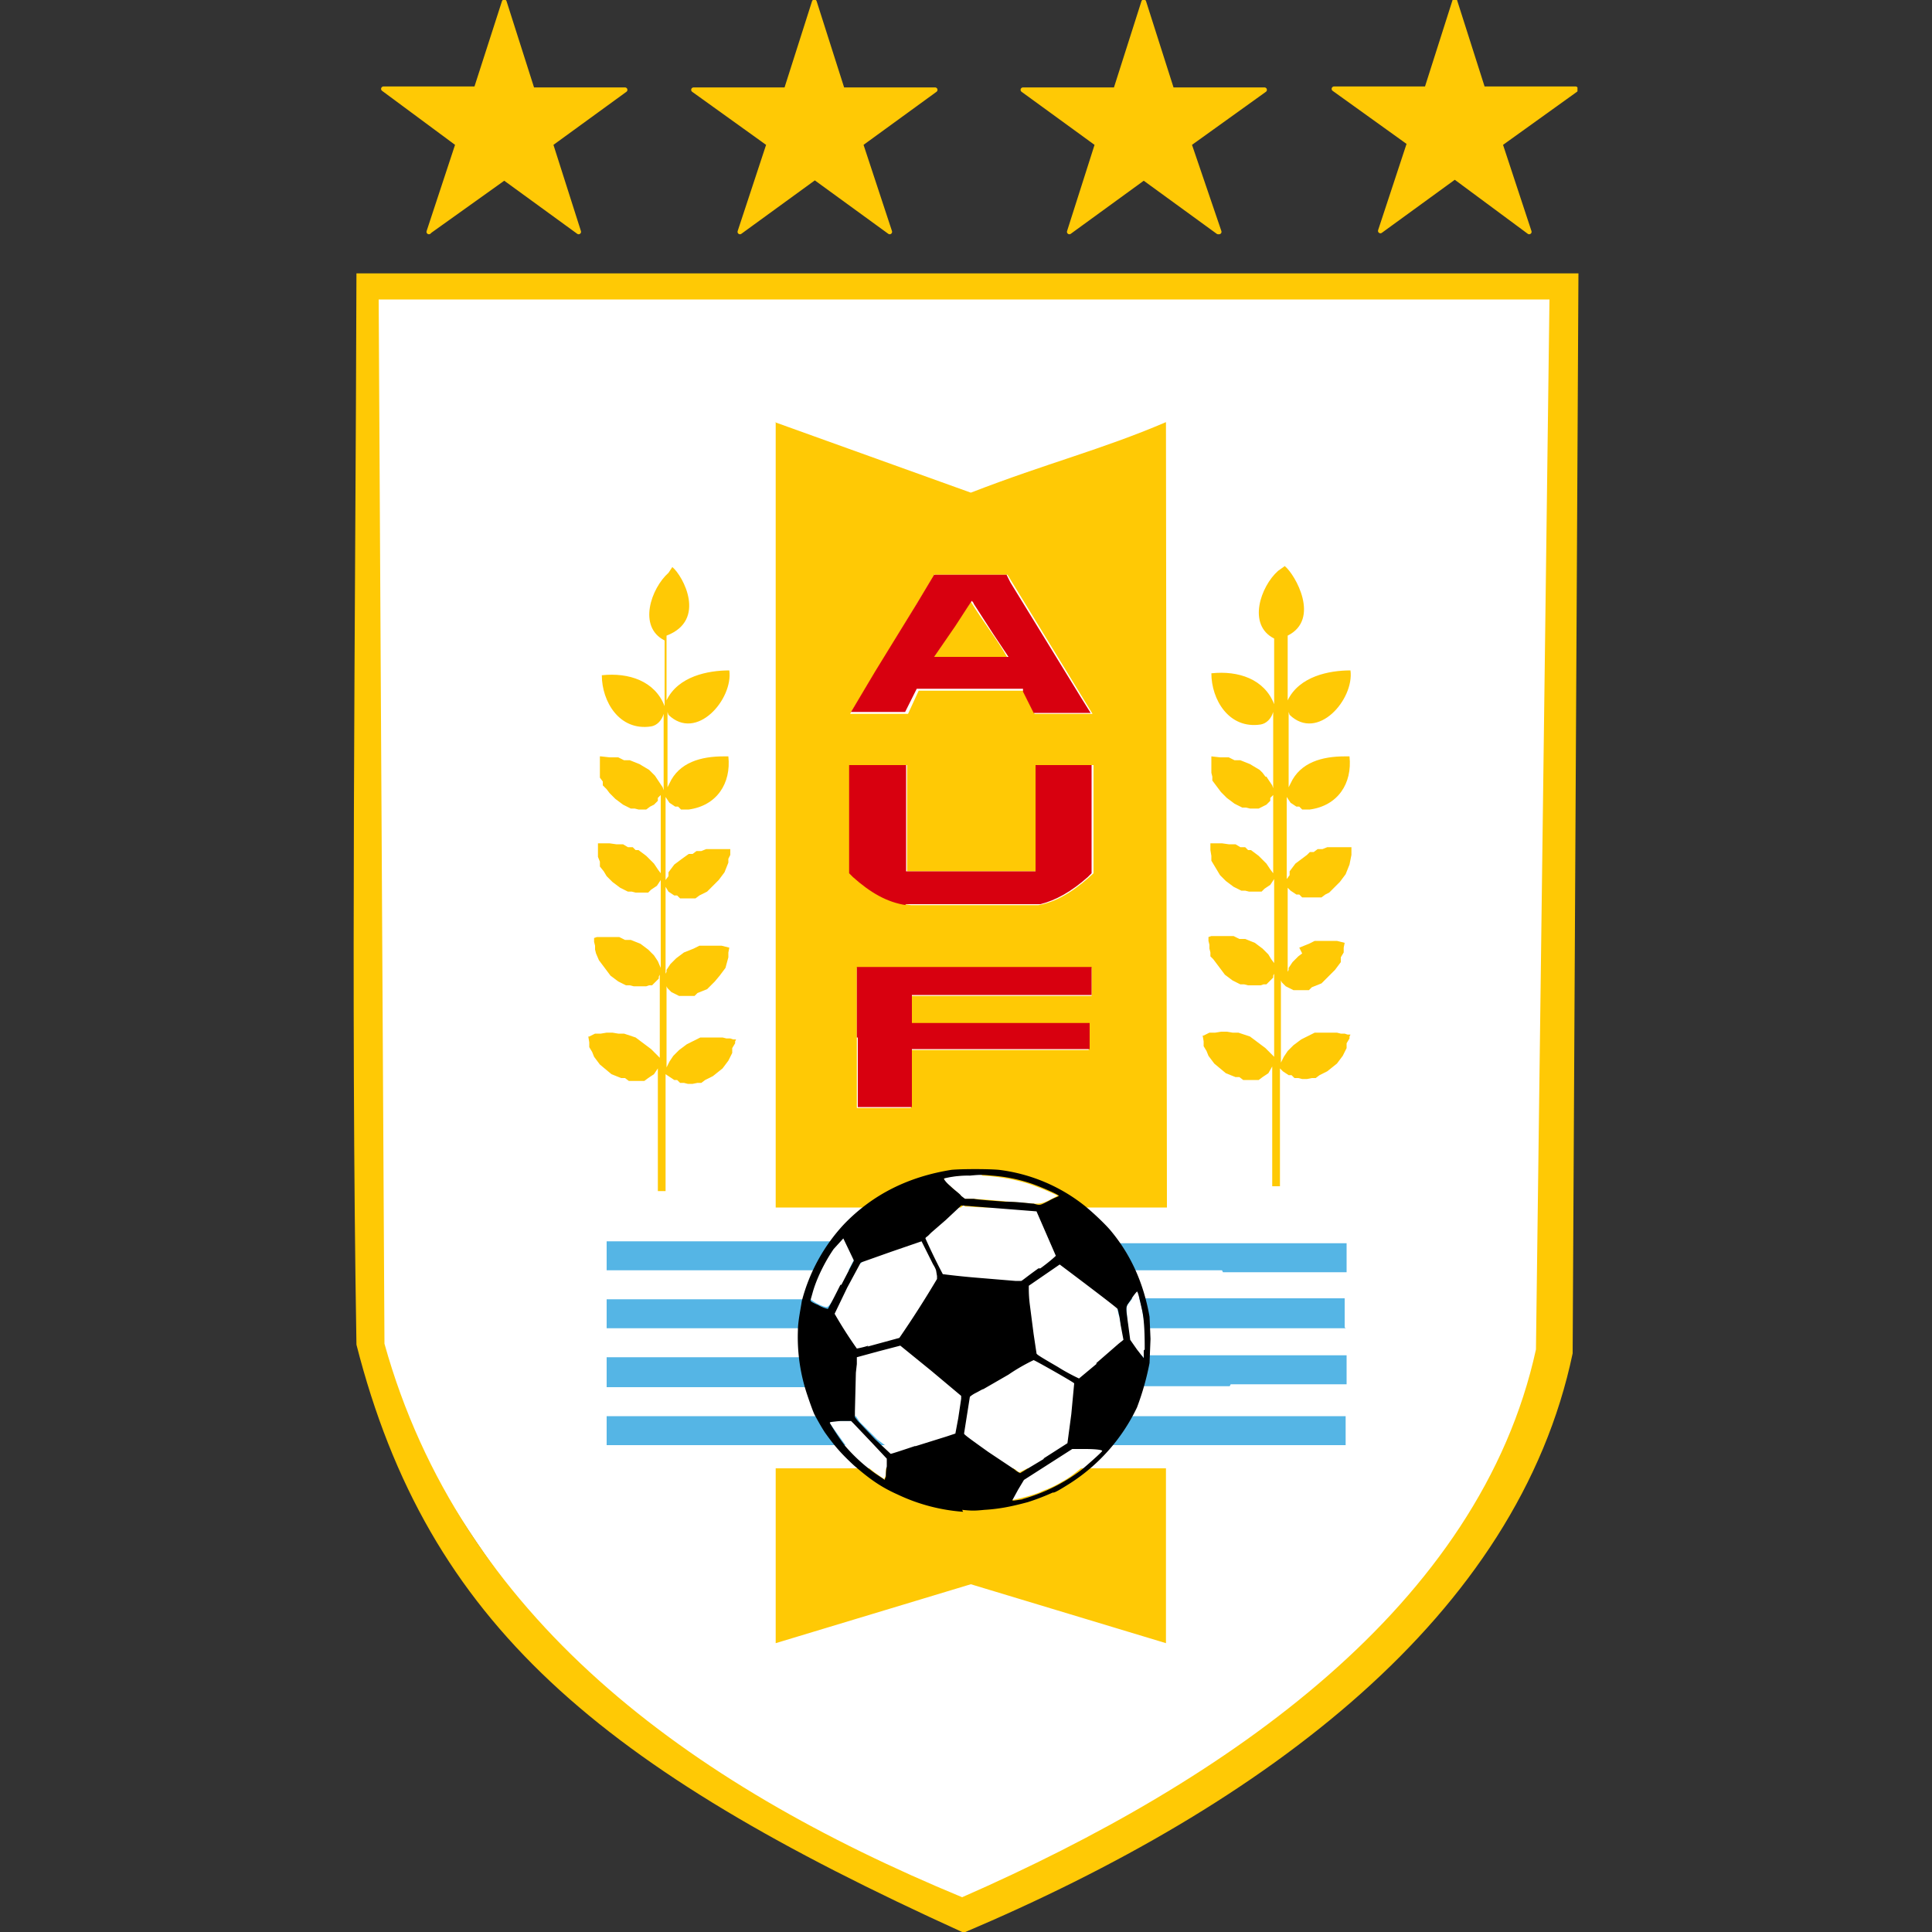 <?xml version="1.0" encoding="UTF-8"?> <svg xmlns="http://www.w3.org/2000/svg" xmlns:v="https://vecta.io/nano" viewBox="0 0 20 20"><rect x="0" y="0" width="20" height="20" fill="#333333" stroke="none"/><defs><clipPath id="A"><path d="M3.94 0h12.39v2.43H3.94z" stroke-width="0" fill="none"></path></clipPath></defs><path d="M3.83 13.91L3.79 2.94l12.39.03-.06 11.02c-.55 2.25-3.86 5.03-6.1 5.8-3.89-.85-5.97-5.17-6.19-5.89z" fill="#fff"></path><path d="M9.96 20c-3.74-1.7-5.53-3.18-6.27-6.08-.06-3.6-.01-7.49 0-11.09h12.65l-.06 11.18c-.57 2.72-3.17 4.67-6.31 6h0zm5.94-6.02l.14-10.88H3.92l.06 10.81c.79 2.83 3.13 4.55 5.98 5.73 2.76-1.21 5.36-3.02 5.94-5.67h0zM8.03 4.37v8.13h4.05 0l-.01-8.13c-.68.29-1.22.42-2.02.73l-2.03-.73h0zm5.2 1.54c-.18.16-.32.56-.04.7v.68c-.1-.26-.37-.35-.65-.32 0 .27.18.58.51.53.06-.01.11-.06.13-.13v.82-.03l-.01-.03-.02-.03-.02-.03-.02-.03h-.01L13.07 8l-.03-.03-.05-.03-.05-.03-.05-.02-.05-.02h-.06l-.06-.03h-.09l-.09-.01h0V8l.01.04v.04l.03.04.03.04.03.04.03.03.03.03.04.03.04.03.04.02.04.02h.04l.04.01h.09l.04-.02.04-.02.02-.02.02-.02v-.03l.03-.03v.85-.04L13.15 9l-.02-.03-.02-.03-.04-.04-.04-.04-.04-.03-.04-.03h-.03l-.03-.03h-.05l-.05-.03h-.07l-.07-.01h-.12v.01.06l.01.06v.05l.03.05.03.05.03.05.03.03.03.03.04.03.04.03.04.02.04.02h.04l.04.01h.13l.03-.03.03-.02.03-.02.02-.03.02-.03v.91-.04l-.03-.04-.03-.05-.03-.03-.03-.03-.04-.03-.04-.03-.05-.02-.05-.02h-.06l-.06-.03h-.23l-.03.01v.04l.01.04v.04l.01.04v.04l.03.03.03.04.03.04.03.04.03.04.04.03.04.03.04.02.04.02h.04l.04.01h.13l.03-.01h.03l.03-.03.02-.02.02-.02v-.02l.01-.02v.89-.03l-.03-.03-.03-.03-.03-.03-.04-.03-.04-.03-.04-.03-.04-.03-.06-.02-.06-.02h-.06l-.06-.01h-.06l-.06.01h-.06l-.06.03h-.01l.01.06v.05l.03.05.02.05.03.04.03.04.06.05.06.05.05.02.05.02h.04l.04.03h.16l.04-.03.03-.02.03-.02.04-.07v1.24h.08v-1.24.02l.03.03.03.02.03.02h.03l.03.03h.04l.04.01h.05l.05-.01h.04l.04-.03.04-.02.04-.02.05-.04.05-.04.03-.04.03-.04.02-.04.02-.04v-.05l.03-.05v-.02l.01-.02h-.03l-.03-.01h-.04l-.04-.01h-.23l-.06.03-.04.02-.04.02-.04.03-.04.03-.03.03-.03.03-.02.03-.02.03-.03.06v-.87.02l.01.02.02.02.02.02.04.02.04.02h.16l.03-.03.05-.02.05-.02.04-.04.04-.04.03-.03.03-.03.03-.04.03-.04v-.05l.03-.05v-.05l.01-.05h0l-.04-.01-.04-.01h-.23l-.06.03-.05.02-.05.02.03.06-.04.03-.03.03-.03.03-.02.03-.02.03v.02l-.01.02v-.9.03l.03.03.03.02.03.02h.03l.03.03h.12.04.04l.04-.03.04-.02.03-.03.03-.03.05-.05.03-.04.03-.04.02-.05.02-.05.02-.1v-.08h-.13-.06-.06l-.05.02h-.05l-.04.03h-.04l-.03.03-.04.03-.04.03-.04.03-.03.04-.03.04v.04l-.03.04v-.85l.02.03.02.03.03.02.03.02h.03l.03.03h.08c.29-.04.44-.27.41-.55h-.05c-.23 0-.46.06-.56.28l-.02.04v-.81.03l.01.03c.29.28.67-.16.63-.46-.22 0-.53.06-.65.31v-.67c.34-.17.08-.63-.03-.72h0zm-6.31.02c-.18.16-.32.56-.04.7v.68c-.1-.26-.37-.35-.65-.32 0 .27.18.58.51.53.06-.01.11-.06.13-.13v.82-.03l-.01-.03-.02-.03-.02-.03-.02-.03-.02-.03L6.75 8l-.03-.03-.05-.03-.05-.03-.05-.02-.05-.02h-.06l-.06-.03h-.09l-.09-.01h-.01v.22l.03.04v.04l.04.04.03.04.03.03.03.03.04.03.04.03.04.02.04.02h.04l.04.01h.08l.04-.03.04-.02.02-.02.02-.02v-.03l.03-.03v.85-.04L6.81 9l-.02-.03-.02-.03-.04-.04-.04-.04-.04-.03-.04-.03h-.03l-.03-.03H6.5l-.05-.03h-.07l-.07-.01h-.12v.01.07.06l.02.05v.05l.04.05.03.05.03.03.03.03.04.03.04.03.04.02.04.02h.04l.04.01h.13l.03-.03.03-.02.03-.02.02-.03.02-.03v.91l-.03-.07-.02-.03-.02-.03-.03-.03-.03-.03-.04-.03-.04-.03-.05-.02-.05-.02h-.06l-.06-.03h-.23l-.03.01v.04l.01.04v.04l.01.04.03.07.03.04.03.04.03.04.03.04.04.03.04.03.04.02.04.02h.04l.04.01h.13l.03-.01h.03l.03-.03.02-.02.02-.02v-.02l.01-.02v.89-.03l-.03-.03-.03-.03-.03-.03-.04-.03-.04-.03-.04-.03-.04-.03-.06-.02-.06-.02H6.4l-.06-.01h-.06l-.06.01h-.06l-.06.03h-.01l.01.06v.05l.03.05.02.05.03.04.03.04.06.05.06.05.05.02.05.02h.04l.04.03h.16l.04-.03.03-.02.03-.02.02-.03.02-.03v1.27h.08v-1.24.03l.03.02.03.02.03.02h.03l.03.03h.04l.04.01h.05l.05-.01h.04l.04-.03.04-.02.04-.02.05-.04.05-.04.03-.04.03-.04.02-.04.02-.04v-.05l.03-.05v-.02l.01-.02h-.03l-.03-.01h-.04l-.04-.01h-.23l-.06.03-.04.02-.04.02-.04.03-.04.03-.03.03-.03.03-.02.03-.02.03-.03.06v-.87.03l.01.02.02.02.02.02.04.02.04.02h.16l.03-.03.05-.02.05-.02.04-.04.04-.04.05-.06.03-.04.03-.04.03-.11v-.05l.01-.05h0l-.04-.01-.04-.01h-.23l-.06.03-.05.02-.05.02-.04.03-.04.03-.03.03-.03.03-.02.03-.02.03v.02l-.01.02v-.9l.03.05.03.02.03.02h.03l.03.03h.16l.04-.03.04-.02.04-.02.03-.03.03-.03.03-.03.03-.03.03-.04.03-.04.02-.05.02-.05v-.04l.02-.04v-.06h-.13-.06-.06l-.05.02h-.05l-.04.03h-.04l-.07.05-.04.03-.04.03-.03.04-.03.04v.04l-.03.04v-.86l.02.03.02.03.03.02.03.02h.03l.03.03h.08c.29-.04.44-.27.41-.55h-.05c-.23 0-.46.06-.56.28l-.02.04v-.81.03l.01.03c.29.28.67-.16.63-.46-.22 0-.53.06-.65.31v-.67c.42-.16.17-.62.06-.71h0zm2.76.02h.75l.88 1.44h-.6l-.12-.24H9.51l-.11.24h-.6l.88-1.45h0zm.37.28l-.39.58h.77c-.1-.18-.25-.37-.38-.58zM8.8 7.92h.59v1.1h1.34v-1.1h.59v1.12c-.14.13-.34.29-.57.33H9.43c-.25-.03-.46-.16-.63-.34V7.91h0zm.07 2.1h2.43v.29H9.43v.29h1.84v.27H9.43v.6h-.56v-1.45h0zm-.84 5.18v1.81h0l2.02-.61 2.02.61h0V15.2H8.03h0z" fill="#ffc905"></path><path d="M9.16 14.96H6.28v-.3h2.58l.04.06.04.04.04.04.05.05.05.05.04.03.04.03zm3.34 0h-1.44l.06-.05.06-.05.05-.06.05-.06.04-.04.04-.04h2.57v.3h-1.44zm-3.81-.6H6.28v-.31h2.33v.05l.01.05v.06l.03.06.02.04.03.05h0zm4.04-.01h-1.2v-.02l.03-.02.02-.08.02-.08v-.06l.01-.06h2.33v.3h-1.2zm-4.12-.6H6.28v-.3h2.4l-.03.08-.03.08v.07l-.03.08zm5.32 0H11.6v-.04l-.01-.04v-.04l-.03-.04-.02-.06-.02-.06v-.03h2.4v.3zm-5.08-.6H6.28v-.3h2.87l-.1.09-.1.09-.1.13zm3.8 0h-1.29l-.04-.05-.04-.05-.06-.06-.06-.06h-.01l-.04-.03-.04-.03h2.87v.3h-1.28z" fill="#55b5e5"></path><path d="M10.16 12.16a2.17 2.17 0 0 0-.38.03q0 0-.01.03l.18.16.03.03q0 0 .06 0c.08 0 .18.01.41.03l.25.02h.04s.03 0 .06-.01c.04-.01.14-.07.15-.07-.03-.02-.15-.07-.23-.1-.15-.06-.36-.1-.55-.11h0zm-.18.32h-.01l-.14.13-.17.15-.03.03-.02.02s.01.03.05.12l.12.25a8.06 8.06 0 0 0 .36.04l.44.04c.02 0 .03 0 .05-.01.06-.04.25-.18.29-.22h.02V13c-.03-.06-.1-.25-.15-.37-.03-.06-.03-.08-.04-.08l-.72-.06h-.04zm-.32.28q0 0 0 0zm-.94.05s-.04.04-.1.12c-.07.1-.13.23-.18.35-.01.04-.03.07-.04.11 0 .03-.01.04-.01.05s.01.02.06.05c.04.02.08.04.11.04.01 0 .03-.02.07-.08l.21-.41h0c-.01-.05-.08-.18-.1-.23q0 0-.01-.02h0zm.82.05H9.5a4.87 4.87 0 0 1-.47.18c-.07.03-.13.04-.13.04l-.19.36-.08.16h0l.01.03.18.3.03.04h0s.04 0 .07-.02l.12-.03.13-.03.13-.04s.01-.02.03-.04l.28-.43.1-.15h0l-.01-.04a.27.27 0 0 1-.03-.08s-.04-.06-.06-.12l-.06-.14h0zm1.44.21s-.07.04-.2.14l-.11.08h-.02v.03.06c0 .06.06.57.07.6q0 0 .04.05l.35.2h0l.04.02.29-.25c.08-.06.08-.07.08-.08h0l.02-.01c.01 0 .03-.03.04-.04l.03-.03v-.1l-.05-.22q0 0-.03-.03l-.58-.42zm-1.32.03q0 0 0 0h0zm2.11.28l-.1.13c-.01.03-.01.04 0 .15 0 .03.01.1.02.14v.08l.06.06.07.09c.01.01.02.03.02.03s0-.04.01-.08v-.21c0-.1-.02-.16-.03-.23l-.04-.15h0zm-2.45.55s-.05.01-.11.03l-.33.08v.09.04h0v.03h0v.07l-.01.34v.04l.02.02.16.16.2.2c.05 0 .15-.04.29-.08l.13-.04h0l.12-.04.11-.04.03-.13.04-.26-.39-.32-.23-.19h-.03 0zm1.38.16h-.01l-.33.19-.18.1h-.02s-.04.03-.06.04-.05.03-.05.03l-.04.26-.02.13c.01.01.05.04.32.23l.18.13c.01.01.02.01.02.01h0 0s.03.03.04.03.05-.02.12-.06l.38-.23a1.93 1.93 0 0 0 .05-.26l.04-.36c-.01-.01-.31-.19-.4-.23l-.03-.03zm-1.89.62h-.06c-.13 0-.16.01-.17.01q0 0 0 0l.18.25a2.5 2.5 0 0 0 .29.27l.1.07c.01 0 .01-.02.02-.04 0-.02 0-.08.01-.13v-.06l-.35-.37c-.01 0-.03-.02-.03-.02h0zm2.27.29l-.25.16-.25.16-.05.09-.06.12h0s.16-.03.29-.08c.06-.03.07-.03.07-.03s.1-.04.16-.08c.08-.04.15-.1.2-.14l.2-.18c0-.01-.06-.01-.22-.01h-.1z" fill="#fff"></path><path d="M9.97 15.65a1.9 1.9 0 0 1-.68-.18c-.18-.08-.3-.17-.45-.3-.13-.12-.2-.2-.3-.34-.04-.06-.1-.17-.11-.19s-.04-.1-.07-.19a1.87 1.87 0 0 1-.1-.68c0-.09.03-.23.04-.3a1.85 1.85 0 0 1 .44-.8c.3-.31.67-.49 1.11-.56.11-.01.38-.01.49 0a1.77 1.77 0 0 1 .86.35c.08.06.22.19.29.27.22.26.35.56.41.9l.01.23-.01.25a2.78 2.78 0 0 1-.13.46 1.91 1.91 0 0 1-.7.79c-.08.05-.16.1-.17.09a2.45 2.45 0 0 1-.26.1c-.15.04-.28.07-.45.08-.1.01-.13.01-.23 0h0zm.61-.13a1.83 1.83 0 0 0 .61-.3c.05-.04.22-.19.22-.2s-.06-.02-.18-.02h-.13l-.25.16-.25.16-.06.1-.06.11c0 .01.04 0 .11-.01h0zm-1.41-.23s0-.07.01-.11v-.08l-.15-.16-.19-.2-.03-.03H8.7c-.1.01-.11.01-.11.02a2.36 2.36 0 0 0 .16.24 1.75 1.75 0 0 0 .32.29l.09.06s0-.02.01-.03h0zm1.63-.19l.25-.16.04-.3.03-.32c-.02-.02-.41-.24-.42-.24 0 0-.13.06-.26.15l-.26.15c-.01 0-.04.02-.08.04s-.06.04-.06.04l-.06.38c0 .01.04.04.25.19l.27.18c.02.02.06.04.06.04l.25-.15h0zm-1.32-.13l.32-.1.09-.03.03-.16.03-.2v-.03l-.31-.26-.32-.26-.23.06-.22.06v.07l-.01.09-.01.4v.06l.03.04.18.19.16.15c.01 0 .13-.04.25-.08h0zm1.87-.86l.23-.2.05-.04-.03-.16c-.01-.09-.03-.16-.03-.16-.04-.04-.6-.46-.6-.46l-.16.11-.16.11v.03a1.36 1.36 0 0 0 .01.16l.04.31.03.2c0 .01.03.03.22.14.11.07.22.12.22.12l.18-.15h0zm.5-.14c0-.1 0-.3-.03-.42-.02-.09-.04-.18-.05-.18 0 0-.03.03-.06.08-.06.09-.06.05-.03.27l.02.15.07.1.07.09v-.08h0zm-2.87-.03l.33-.09a10.81 10.81 0 0 0 .39-.61v-.03l-.01-.06c-.01-.03-.03-.06-.03-.06l-.06-.12-.06-.12-.32.11-.31.11-.14.26-.13.27a4.41 4.41 0 0 0 .23.36s.06-.01.12-.03h0zm-.27-.64l.13-.25-.11-.23-.1.11c-.09.13-.18.31-.22.46l-.02.07c0 .01.01.02.08.05.05.03.1.04.1.04s.02-.03.13-.25h0zm2.06-.17c.11-.08.16-.13.16-.13l-.2-.46-.38-.03-.38-.03h-.02l-.16.15-.15.13-.03.03c-.01.01-.03.02-.03.03a6.28 6.28 0 0 0 .18.37 8.01 8.01 0 0 0 .39.04l.36.03h.06c.01 0 .04-.03.18-.13h0zm.09-.7c.05-.03.09-.04.1-.05s-.2-.1-.29-.13a1.67 1.67 0 0 0-.4-.08c-.1-.01-.13-.01-.23 0a1.02 1.02 0 0 0-.27.03s.01.03.07.08c.04.04.1.08.11.1l.04.03h.09c.05.01.2.02.33.03.13 0 .26.02.29.02.07.02.06.02.16-.03h0z"></path><path d="M8.81 7.37l.25-.42.43-.7.18-.3h.75l.04.08.73 1.19.1.16h-.59l-.05-.1-.06-.12v-.03h-1.1l-.06.12-.06.12h-.59.01zm1.63-.57l-.16-.24-.2-.31c0-.01-.02-.03-.02-.03l-.04.06-.13.2-.22.32h.38.39 0zM9.38 9.37c-.2-.03-.37-.13-.55-.29l-.04-.04V7.92h.59v1.1h1.34v-1.1h.58v1.12h0l-.04.04c-.17.15-.33.24-.49.28h-.03-1.33-.04zm-.51 1.37v-.73h2.43v.29H9.44v.29h1.84v.27H9.44v.6h-.56v-.72z" fill="#d8000f"></path><g clip-path="url(#A)" stroke="#ffc905" stroke-linejoin="round" stroke-width=".05" fill="#ffc905"><path d="M16.31.93l-.78.56.3.91-.77-.57-.77.56.3-.91-.78-.56h.96l.29-.91.29.91h.96zm-3.7 1.47l-.77-.56-.77.56.29-.91-.77-.56h.96l.29-.91.29.91h.96l-.78.56.31.91zm-4.18-.56l-.77.56.3-.91-.78-.56h.96l.29-.91.29.91h.96l-.77.56.3.91-.77-.56zm-3.99.56l.3-.91-.77-.57h.96l.29-.9.29.91h.96l-.77.56.29.91-.77-.56-.77.55z"></path></g></svg> 